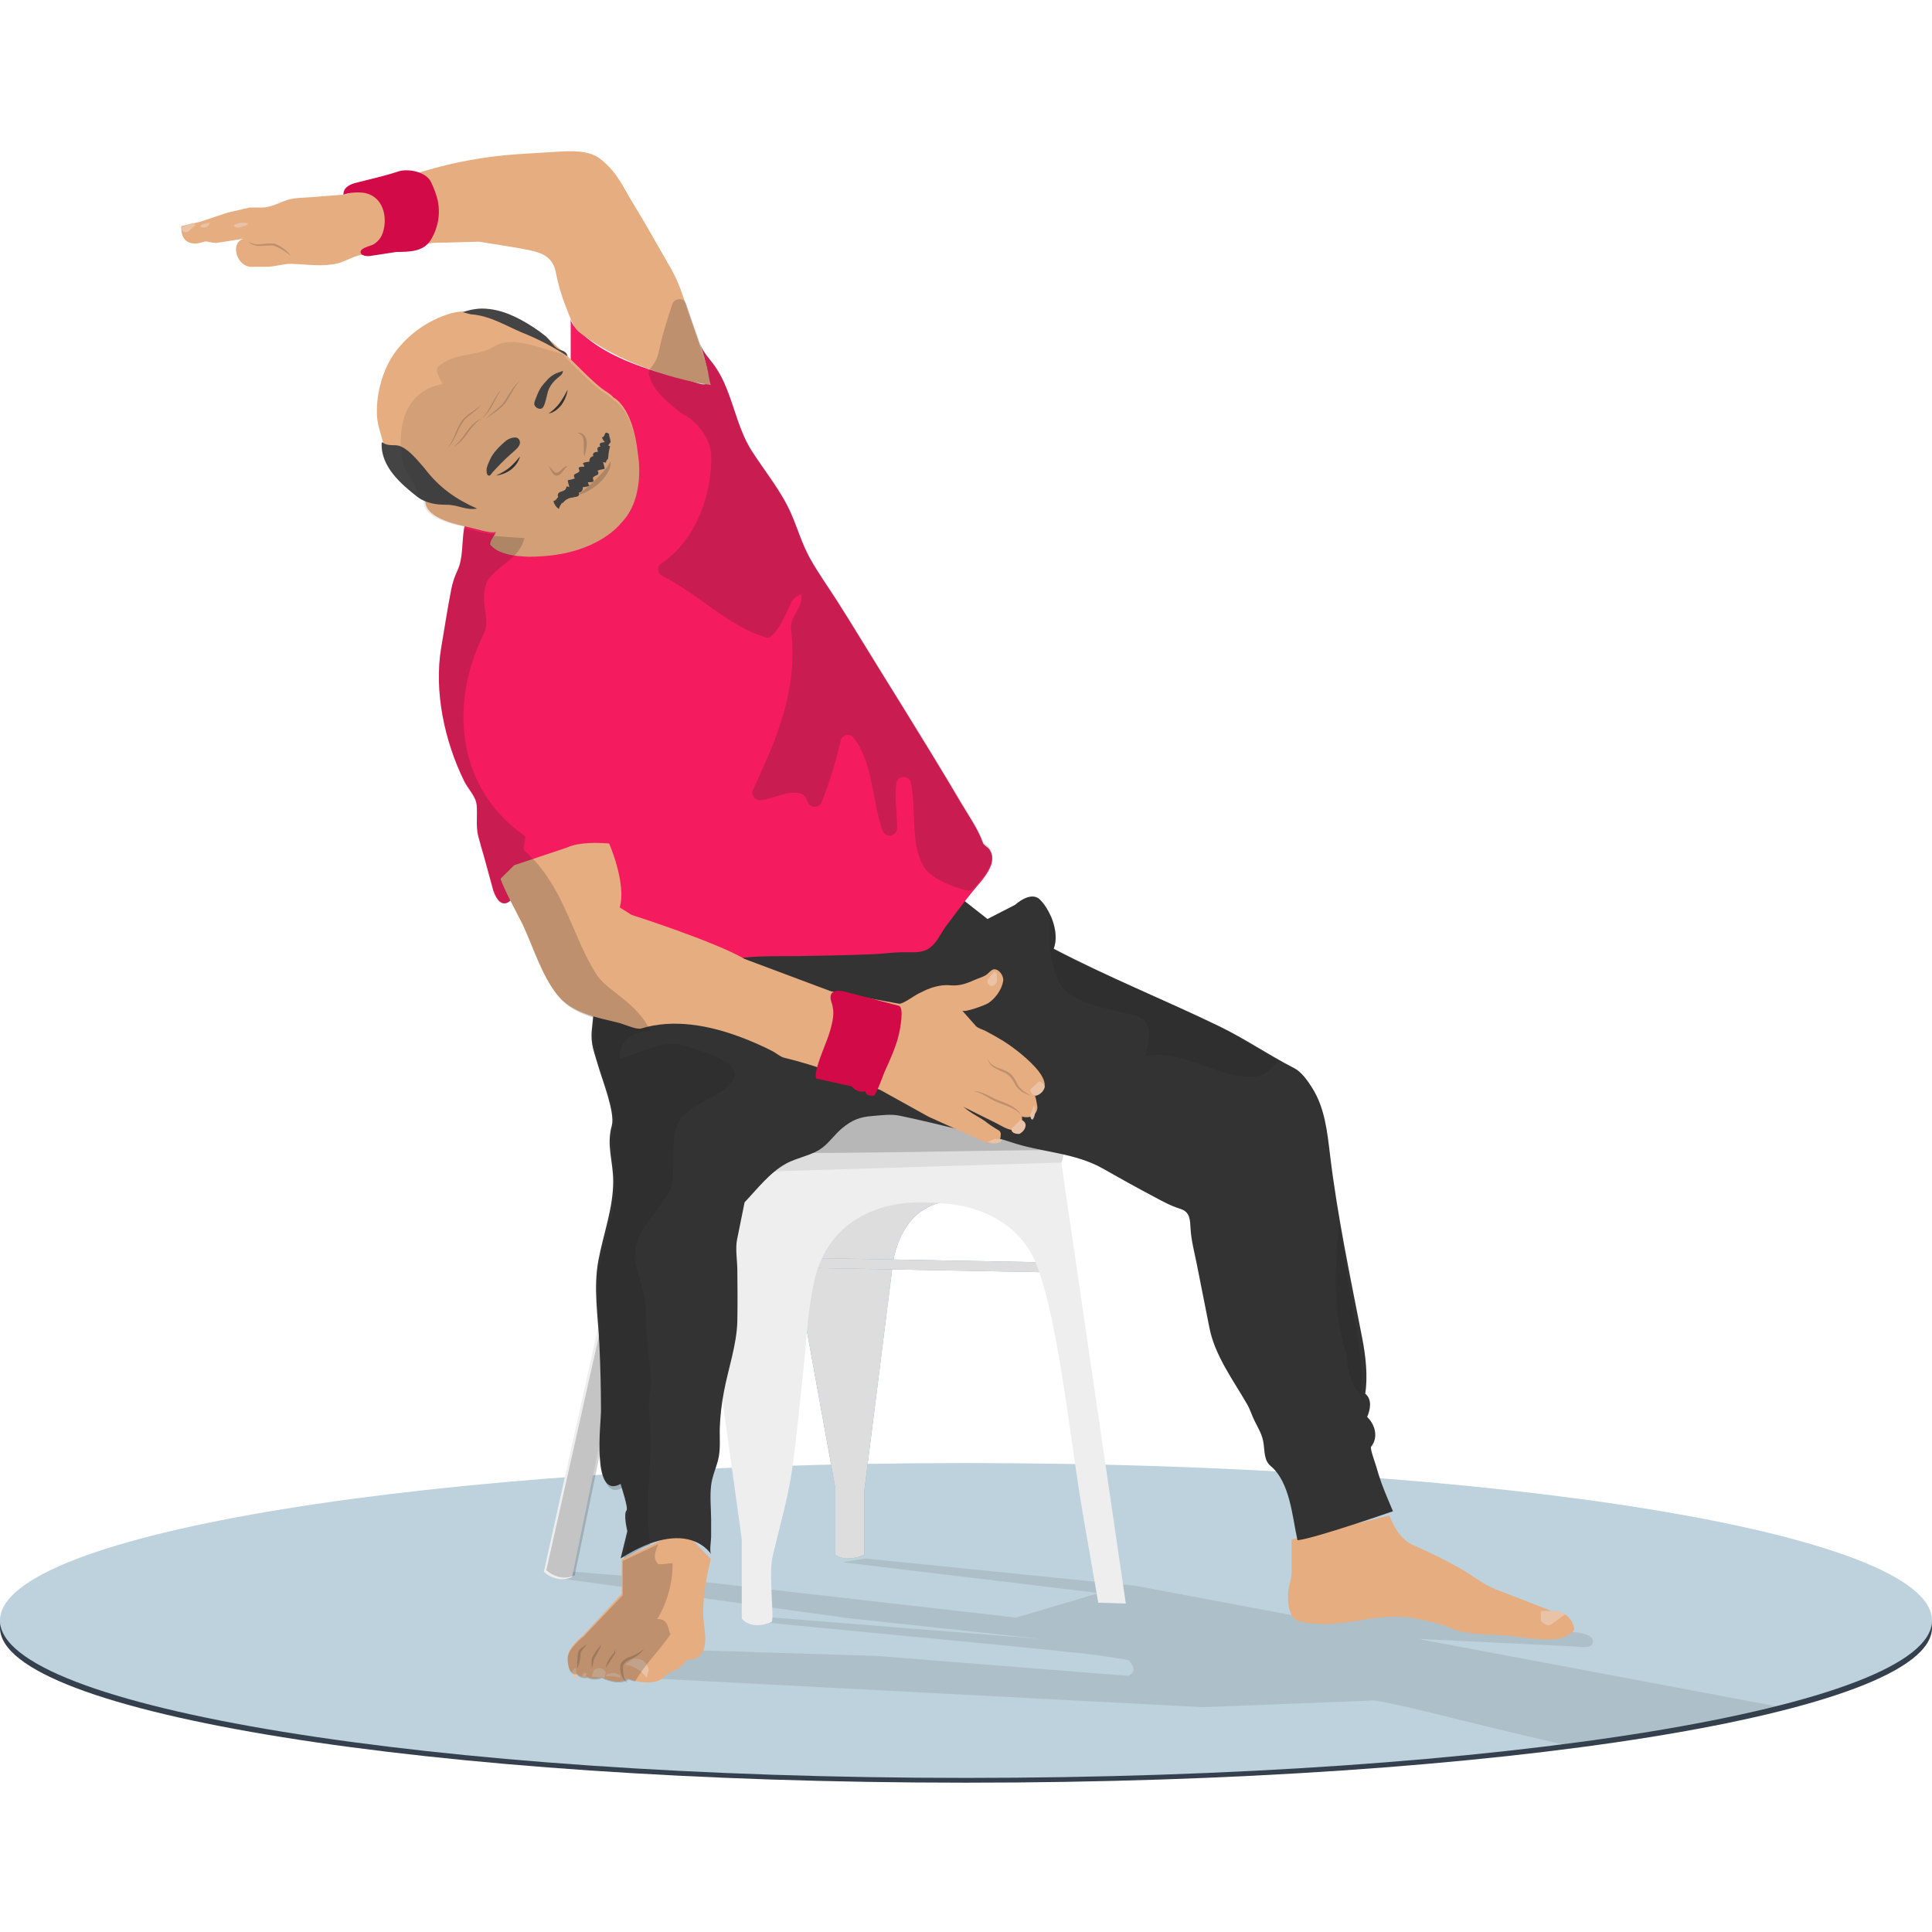 <svg width="500" height="500" viewBox="0 0 500 500" fill="none" xmlns="http://www.w3.org/2000/svg">
<path d="M500 421.231C500 443.388 388.072 461.357 250 461.357C111.928 461.357 0 443.394 0 421.231C0 399.068 111.928 381.11 250 381.11C388.072 381.11 500 399.073 500 421.231Z" fill="#34404D"/>
<path d="M500 419.379C500 441.877 388.072 460.122 250 460.122C111.928 460.122 0 441.882 0 419.379C0 396.875 111.928 378.64 250 378.64C388.072 378.64 500 396.88 500 419.379Z" fill="#BDD2DC"/>
<path opacity="0.1" d="M366.877 424.126L387.573 425.138C394.175 425.457 400.782 425.791 407.384 426.1C408.552 426.151 411.82 426.814 412.196 425.224C412.865 422.405 406.582 422.314 405.187 422.278C400.916 422.167 396.645 421.742 392.384 421.463C391.5 421.461 390.617 421.405 389.739 421.296L360.48 415.804L341.657 419.383L293.992 410.418L223.922 403.332L218.071 404.314L284.41 412.281L262.947 418.629L184.067 409.619L148.562 406.769L143.21 408.247L219.826 418.821L269.225 424.126L200.215 418.629L192.903 419.403L258.167 425.665L278.163 427.689C282.795 428.145 287.426 428.833 292.088 429.628C294.949 432.706 291.98 433.708 291.98 433.708L226.803 428.545L180.352 427.092L170.385 434.452L311.276 441.817L355.628 440.081C364.288 441.392 377.57 445.33 404.559 451.48L410.343 450.736L418.124 449.658L429.686 447.876L433.211 447.289L440.153 446.054L445.911 444.945L452.06 443.67L456.923 442.581L460.494 441.731L366.877 424.126Z" fill="#222222"/>
<path d="M334.264 398.413V407.066C334.264 408.75 333.397 410.582 333.345 412.342C333.266 415.019 333.496 419.077 336.589 419.691C347.522 421.861 353.305 417.644 364.275 418.545C366.087 418.693 372.685 420.152 374.351 420.924C378.703 422.971 383.503 422.971 388.21 423.166C393.053 423.396 397.963 424.737 402.837 424.189C404.059 424.022 405.227 423.59 406.258 422.925C407.878 421.83 407.491 421.39 406.875 419.855C406.875 419.855 405.72 416.943 401.593 416.943L387.071 411.314C383.885 410.08 380.839 407.542 377.851 405.879C373.995 403.709 370.024 401.74 365.957 399.979C362.593 398.546 360.858 395.373 359.521 392.221L334.264 398.413Z" fill="#E6AD81"/>
<path d="M160.906 403.539V412.472L150.96 423.204C150.96 423.204 146.916 426.361 146.916 428.884C146.916 428.884 146.753 433.466 149.179 432.991C149.484 433.403 149.911 433.714 150.402 433.883C150.893 434.051 151.426 434.07 151.928 433.936C152.502 434.221 153.133 434.378 153.777 434.395C154.421 434.412 155.06 434.289 155.649 434.036C155.649 434.036 159.852 436.294 162.442 434.405C162.442 434.405 169.879 437.403 172.628 433.146C172.628 433.146 176.831 431.727 177.64 429.649C177.64 429.649 179.288 429.454 179.38 429.424C180.074 429.237 180.704 428.872 181.205 428.368C181.706 427.864 182.06 427.239 182.231 426.556C182.948 424.058 182.139 421.06 182.026 418.507C181.796 413.341 182.774 408.45 183.951 403.449L176.672 395.924L160.906 403.564" fill="#E6AD81"/>
<path opacity="0.1" d="M174.074 421.85C173.679 422.217 173.284 422.555 172.84 422.922C174.05 423.43 174.074 422.661 174.074 421.85Z" fill="#E6AD81"/>
<path d="M161.729 430.81L163.887 429.315C163.887 429.315 167.091 428.615 167.901 432.102L167.359 434.196C165.864 432.22 163.862 431.016 161.729 430.81Z" fill="#EAC3A6"/>
<path d="M156.995 433.411C156.995 433.411 158.947 432.223 160.494 433.709V434.196C160.494 434.196 158.576 433.511 156.79 433.898L156.995 433.411Z" fill="#EAC3A6"/>
<path d="M153.086 433.881L156.467 434.196L156.79 432.794C156.79 432.794 155.957 430.92 153.736 432.139L153.086 433.881Z" fill="#EAC3A6"/>
<path d="M151.659 434.151C151.659 434.151 151.627 433.329 151.852 433.21C151.852 433.21 151.451 432.651 150.838 433.21C150.684 433.502 150.608 433.825 150.618 434.151C150.962 434.211 151.315 434.211 151.659 434.151Z" fill="#EAC3A6"/>
<path d="M149.07 432.089L149.383 434.163C149.383 434.163 148.596 434.307 148.383 433.993C148.383 433.993 147.856 432.786 148.383 432.089C148.383 432.089 148.943 431.274 149.07 432.089Z" fill="#EAC3A6"/>
<path opacity="0.2" d="M151.852 425.554L151.69 425.815C151.542 426.045 151.372 426.261 151.182 426.461L150.824 426.853C150.7 426.983 150.592 427.125 150.5 427.276C150.45 427.349 150.411 427.428 150.384 427.51C150.345 427.591 150.317 427.677 150.304 427.766L150.24 428.037V428.331C150.24 428.543 150.2 428.76 150.182 428.972C150.169 429.182 150.138 429.391 150.09 429.597C149.997 430.015 149.899 430.385 149.801 430.684C149.703 430.982 149.645 431.227 149.587 431.433L149.489 431.727C149.489 431.727 149.489 431.624 149.443 431.428C149.395 431.164 149.376 430.897 149.385 430.629C149.385 430.292 149.385 429.917 149.449 429.542C149.477 429.358 149.449 429.14 149.477 428.928L149.512 428.287L149.541 427.939L149.633 427.586C149.662 427.466 149.711 427.35 149.778 427.244C149.833 427.137 149.899 427.035 149.974 426.94C150.055 426.853 150.13 426.76 150.211 426.684L150.46 426.489C150.604 426.374 150.756 426.269 150.916 426.173C151.188 425.989 151.43 425.842 151.598 425.722L151.852 425.554Z" fill="#222222"/>
<path opacity="0.2" d="M155.555 425.554C155.553 425.736 155.521 425.916 155.459 426.086C155.4 426.258 155.33 426.426 155.248 426.588C155.09 426.904 154.899 427.195 154.769 427.481C154.726 427.556 154.697 427.627 154.664 427.697L154.549 427.933L154.3 428.384C154.142 428.691 153.964 428.962 153.797 429.253L153.619 429.825L153.5 430.442C153.436 430.88 153.33 431.311 153.183 431.727C153.159 431.501 153.14 431.28 153.135 431.069C153.131 430.859 153.107 430.633 153.092 430.412C153.078 430.191 153.092 429.96 153.092 429.734L153.231 429.047C153.399 428.741 153.562 428.415 153.744 428.123L154.003 427.682L154.142 427.466C154.186 427.384 154.235 427.305 154.29 427.23C154.494 426.949 154.713 426.681 154.947 426.427C155.057 426.302 155.167 426.171 155.263 426.041C155.378 425.891 155.476 425.727 155.555 425.554Z" fill="#222222"/>
<path opacity="0.2" d="M159.11 426.789C159.178 427.104 159.228 427.424 159.259 427.747V427.795L159.212 427.877C158.821 428.529 158.39 429.147 157.98 429.771C157.874 429.924 157.768 430.078 157.67 430.25C157.573 430.423 157.447 430.552 157.361 430.73C157.275 430.907 157.166 431.046 157.064 431.209C156.962 431.372 156.892 431.549 156.79 431.727C156.808 431.516 156.837 431.306 156.876 431.099C156.927 430.897 157.001 430.71 157.068 430.514C157.137 430.322 157.219 430.137 157.314 429.962C157.398 429.779 157.494 429.605 157.6 429.44C157.706 429.277 157.8 429.104 157.913 428.96L158.25 428.481C158.485 428.182 158.736 427.901 159.001 427.642L158.958 427.771C158.994 427.441 159.044 427.112 159.11 426.789Z" fill="#222222"/>
<path opacity="0.2" d="M166.667 426.789C166.488 427.03 166.292 427.261 166.081 427.48C165.87 427.702 165.646 427.912 165.408 428.109L165.05 428.409C164.926 428.5 164.79 428.579 164.655 428.664L163.84 429.163H163.797C163.465 429.282 163.143 429.422 162.834 429.582C162.526 429.744 162.236 429.934 161.969 430.149C161.848 430.251 161.733 430.359 161.624 430.472C161.526 430.581 161.443 430.701 161.377 430.829C161.311 430.951 161.271 431.084 161.259 431.22C161.236 431.38 161.226 431.541 161.229 431.702C161.206 432.369 161.269 433.037 161.414 433.691C161.492 434.016 161.606 434.333 161.753 434.637C161.923 434.939 162.153 435.208 162.432 435.431C162.254 435.363 162.087 435.272 161.938 435.159C161.785 435.043 161.644 434.914 161.519 434.773C161.279 434.483 161.085 434.162 160.945 433.821C160.679 433.142 160.531 432.429 160.506 431.707C160.49 431.519 160.49 431.329 160.506 431.141C160.521 430.929 160.577 430.722 160.673 430.529C160.849 430.162 161.12 429.841 161.463 429.594C161.776 429.357 162.118 429.153 162.482 428.987C162.84 428.827 163.211 428.692 163.593 428.585H163.55L164.352 428.2L164.76 428.007L165.142 427.769C165.389 427.599 165.679 427.474 165.92 427.293C166.161 427.112 166.42 426.976 166.667 426.789Z" fill="#222222"/>
<path d="M398.766 416.915V419.443C398.766 419.443 400.274 421.37 401.668 420.284L404.938 417.824C404.024 417.197 402.945 416.879 401.849 416.915H398.766Z" fill="#EAC3A6"/>
<path d="M207.407 336.65L216.185 385.075V402.372C216.185 402.372 218.676 404.532 223.662 402.372V385.948L230.814 329.085C230.814 329.085 231.498 312.276 245.679 310.844V307.036L207.407 308.765V336.65Z" fill="#7CA5B9"/>
<path d="M207.407 336.65L216.185 385.075V402.372C216.185 402.372 218.676 404.532 223.662 402.372V385.948L230.814 329.085C230.814 329.085 231.498 312.276 245.679 310.844V307.036L207.407 308.765V336.65Z" fill="#DDDDDD"/>
<path d="M208.642 325.554L270.37 326.682V329.258L209.51 328.13L208.642 325.554Z" fill="#7CA5B9"/>
<path d="M208.642 325.554L270.37 326.682V329.258L209.51 328.13L208.642 325.554Z" fill="#DDDDDD"/>
<path d="M196.296 303.332H206.466L249.762 302.036H272.924C272.924 302.036 274.871 302.896 275.308 298.154L239.155 281.11L209.066 286.072L196.296 302.681" fill="#DDDDDD"/>
<path d="M155.369 340.886L140.741 406.772C140.741 406.772 143.916 409.93 148.055 408.133L159.539 352.277L187.015 362.704L191.969 398.343V418.878C191.969 418.878 194.257 422.122 199.704 419.745C200.145 419.555 199.704 413.487 199.704 412.851C199.632 409.36 199.242 405.797 200.047 402.362C201.791 394.965 203.976 387.649 205.023 380.102C206.264 371.108 207.125 362.078 208.064 353.053C208.854 345.439 209.141 337.651 211.075 330.213C214.444 317.27 225.662 311.012 238.443 311.182C242.372 311.228 246.798 311.474 250.609 312.481C258.959 314.673 265.57 319.796 268.529 328C270.72 334.063 272.089 340.562 273.274 346.877C276.141 362.17 277.803 377.679 280.454 393.04C281.716 400.282 282.974 407.525 284.229 414.771L291.358 414.986L274.669 300.863L184.63 303.62L155.395 340.881" fill="#EEEEEE"/>
<path opacity="0.2" d="M275.309 297.602L239.851 281.11L209.623 286.028L200 298.374C225.101 298.526 250.207 297.754 275.309 297.602Z" fill="#222222"/>
<path opacity="0.2" d="M173.413 422.762C172.756 420.879 172.756 418.996 170.12 418.996C172.73 414.59 174.093 409.612 174.074 404.552C172.756 404.552 170.12 405.178 170.12 404.552C168.875 402.962 169.73 401.377 170.36 399.628L161.154 403.986V412.869L151.032 423.547C151.032 423.547 146.916 426.687 146.916 429.196C146.916 429.196 146.75 433.748 149.219 433.276C149.529 433.686 149.963 433.996 150.463 434.165C150.963 434.333 151.505 434.352 152.017 434.22C152.601 434.503 153.244 434.658 153.899 434.675C154.554 434.691 155.205 434.568 155.804 434.314C155.804 434.314 160.081 436.56 162.717 434.682C163.252 434.878 163.798 435.044 164.353 435.178C166.89 430.707 170.662 427.229 173.574 422.876C173.518 422.841 173.464 422.803 173.413 422.762Z" fill="#222222"/>
<path d="M246.216 230.492L255.562 237.836L262.716 234.162C262.716 234.162 266.622 230.548 269.005 232.691C271.388 234.834 274.425 241.053 272.69 245.557C286.586 252.825 301.419 258.759 315.562 265.6C322.253 268.847 328.29 273.02 334.909 276.425C336.824 277.361 338.512 279.83 339.572 281.514C342.856 286.675 343.499 292.92 344.204 298.819C346.124 314.785 349.449 330.445 352.526 346.227C353.422 350.808 354.034 356.025 353.329 360.687C355.151 362.158 354.647 364.845 353.813 366.692C355.933 368.728 356.757 372.057 354.842 374.408C354.492 374.831 355.938 378.724 356.108 379.33C356.546 380.897 357.03 382.46 357.591 383.992C358.471 386.394 359.51 388.74 360.493 391.117C360.493 391.117 340.112 398.191 335.789 398.619C334.436 392.593 333.895 383.62 328.836 379.396C327.163 378.006 327.292 375.635 327.029 373.685C326.726 371.354 325.707 369.766 324.672 367.695C323.988 366.321 323.545 364.789 322.778 363.461C319.175 357.2 314.394 350.808 312.999 343.642C311.915 338.152 310.826 332.664 309.731 327.177C309.124 324.124 308.306 321.111 308.115 318.016C307.986 315.853 308.048 313.66 305.542 312.876C302.881 312.036 301.044 310.988 298.563 309.67C294.147 307.328 289.855 304.952 285.511 302.473C278.043 298.213 269.402 298.274 261.424 295.521C257.446 294.147 252.963 293.485 248.846 292.467C243.524 291.159 238.192 289.866 232.829 288.742C230.508 288.258 228.084 288.65 225.747 288.823C222.499 289.067 220.518 289.841 217.898 292.019C216.102 293.51 214.738 295.536 212.896 296.971C210.219 299.048 206.37 299.516 203.39 301.17C199.154 303.511 195.978 307.705 192.7 311.156C192.7 311.156 190.754 320.79 190.749 320.8C190.271 323.187 190.801 326.195 190.821 328.633C190.863 333.046 190.909 337.463 190.821 341.866C190.693 348.029 188.423 354.31 187.316 360.366C186.753 363.328 186.409 366.327 186.287 369.339C186.189 372.169 186.55 375.085 185.834 377.859C185.273 380.062 184.29 382.139 184.038 384.414C183.693 387.29 184.012 390.226 184.038 393.112C184.038 394.669 184.038 396.227 184.038 397.784C184.038 398.802 183.549 401.408 184.038 402.258C184.038 402.258 178.181 392.181 160.62 403.332L162.355 396.252C162.355 396.252 161.274 391.967 162.139 390.893C162.653 390.282 160.801 384.847 160.62 384.032C153.019 388.287 155.541 368.133 155.535 365.349C155.535 359.465 155.391 353.585 155.103 347.709C154.763 340.456 153.523 333.397 154.866 326.17C156.148 319.309 158.737 312.616 158.696 305.557C158.665 300.437 156.879 296.345 158.361 291.205C159.179 287.815 155.849 279.428 154.887 276.089C153.858 272.46 152.767 270.282 153.173 266.419C153.4 264.281 153.611 261.894 153.899 259.879L156.719 240.371L246.216 230.492Z" fill="#333333"/>
<path opacity="0.2" d="M347.432 347.123C347.432 347.771 348.558 350.346 348.558 350.989C348.558 355.793 350.52 359.348 353.086 362.591C352.936 361.928 352.604 361.336 352.138 360.903C352.751 356.232 352.219 351.015 351.441 346.415C349.774 336.567 348.031 326.765 346.524 316.912C345.576 326.928 344.919 336.949 347.432 347.123Z" fill="#222222"/>
<path opacity="0.2" d="M273.807 253.682C276.366 259.559 286.09 260.867 293.855 262.826C298.384 264.134 297.734 268.703 296.414 273.278C306.762 271.319 315.822 279.806 325.52 278.504C327.337 278.24 329.047 276.508 330.864 274.694C325.684 271.706 320.725 268.429 315.335 265.762C313.677 264.945 312.012 264.141 310.34 263.348L309.153 262.784C307.692 262.095 306.228 261.406 304.761 260.717L304.587 260.639C296.669 256.964 288.675 253.403 280.849 249.546C278.106 248.202 275.383 246.833 272.701 245.411C273.725 242.697 273.075 239.379 271.882 236.665C271.263 242.558 271.586 248.306 273.807 253.682Z" fill="#222222"/>
<path d="M147.698 97.733V82.344C147.698 84.184 150.145 86.004 151.364 87.036C156.155 91.089 162.114 93.634 168.006 95.597C171.953 96.905 176.074 97.682 180.001 99.001C182.801 99.941 183.723 99.752 183.113 96.389C182.706 93.934 182.079 91.52 181.24 89.177C182.033 91.339 183.717 92.97 185.018 94.799C186.234 96.588 187.244 98.508 188.028 100.524C190.219 105.9 191.386 111.767 194.545 116.715C197.959 122.061 202.177 127.1 204.737 132.937C206.452 136.847 207.573 140.874 209.672 144.625C211.771 148.377 214.341 151.954 216.675 155.614C218.754 158.864 220.771 162.151 222.793 165.442C226.55 171.575 230.374 177.708 234.163 183.841C239.087 191.809 243.997 199.792 248.742 207.862C250.708 211.2 253.155 214.624 254.44 218.304C254.578 218.702 255.761 219.382 256.053 219.837C257.077 221.37 256.954 223.031 256.176 224.672C255.014 227.12 252.915 229.19 251.241 231.291C249.029 234.071 246.9 236.912 244.775 239.764C243.429 241.579 242.471 243.981 240.587 245.335C238.442 246.868 235.637 246.357 233.159 246.444C230.851 246.5 228.552 246.833 226.259 246.93C219.537 247.226 212.805 247.339 206.078 247.441C199.782 247.543 193.475 247.124 187.398 248.862C184.813 249.598 182.243 247.426 180.159 246.337C177.922 245.172 175.629 244.083 173.376 242.943C168.052 240.245 162.626 237.7 157.374 234.853C157.471 233.56 157.246 218.529 157.614 218.467C148.399 220.001 137.071 221.314 129.637 227.508L132.197 232.941C132.197 232.941 129.601 236.033 127.661 230.509C126.847 227.539 126.044 224.57 125.225 221.6C124.713 219.842 124.201 218.084 123.74 216.311C123.105 213.704 123.602 211.016 123.351 208.353C123.141 206.099 121.165 204.264 120.192 202.296C115.073 191.983 112.242 178.93 114.208 167.517C115.058 162.559 115.8 157.592 116.767 152.655C117.09 150.943 117.632 149.28 118.38 147.707C119.885 144.533 119.506 140.312 120.085 136.908C120.346 135.375 120.807 135.272 121.738 134.199C124.088 131.49 126.136 127.989 128.148 125C133.205 117.481 138.847 110.336 144.017 102.9C144.698 101.924 147.698 98.965 147.698 97.733Z" fill="#F41C5E"/>
<path d="M102.388 90.976C105.904 86.341 110.787 82.921 116.351 81.196C117.258 80.927 118.187 80.742 119.128 80.643C119.61 80.591 121.648 80.832 121.946 80.556C121.946 80.556 123.568 79.045 128.434 80.525C130.244 81.022 132.016 81.647 133.737 82.394C139.297 84.985 143.675 89.051 147.977 93.255C150.492 95.713 152.977 98.376 155.749 100.547C156.586 101.192 158.033 101.909 158.777 102.882C158.777 102.882 163.782 105.063 165.081 117.522C165.081 117.522 167.273 128.787 160.708 135.398C160.708 135.398 154.948 143.161 139.948 143.97C139.948 143.97 129.892 144.943 126.812 140.897C126.812 139.966 128.014 138.378 128.434 137.497C128.137 138.127 125.473 137.497 124.959 137.369C124.061 137.149 123.168 136.919 122.274 136.688C119.564 136.002 116.664 135.516 114.128 134.292C111.72 133.135 109.698 131.629 110.109 128.762L106.515 126.135C105.052 125.075 103.389 124.409 102.332 122.888C100.602 120.399 99.796 117.45 99.139 114.536C98.625 112.375 97.789 110.312 97.599 108.089C97.178 102.79 98.749 96.404 101.705 91.964C101.906 91.647 102.142 91.309 102.388 90.976Z" fill="#E6AD81"/>
<path d="M46.928 58.526L51.756 57.403L58.994 54.995L64.627 53.709H67.744C69.73 53.709 71.61 52.83 73.403 52.078C75.812 51.062 78.567 51.225 81.119 50.991C83.385 50.788 85.657 50.625 87.923 50.453L89.405 50.346L109.845 44.249C117.64 41.933 125.668 40.479 133.783 39.915C137.226 39.697 140.669 39.494 144.117 39.275C147.407 39.072 152.368 38.737 155.414 41.165C159.886 44.722 161.286 48.532 163.965 52.851C167.205 58.079 170.586 64.241 173.668 69.556C175.98 73.524 177.203 78.127 178.725 82.43C179.627 84.97 180.513 87.546 181.404 90.102C181.949 91.682 182.505 93.262 182.932 94.883C183.36 96.504 183.442 98.104 183.951 99.628C183.951 99.628 165.02 97.377 149.893 85.981C148.365 84.843 147.203 81.251 146.495 79.534C145.309 76.565 144.41 73.489 143.811 70.348C143.124 66.954 140.827 65.583 137.638 64.892C133.136 63.916 128.527 63.317 123.988 62.55L111.918 62.87L93.113 66.05C91.366 66.345 89.222 67.757 87.276 68.189C83.268 69.078 79.504 68.413 75.481 68.281C73.341 68.215 71.212 69.037 69.134 69.037H65.752C61.087 69.662 59.182 62.255 63.501 61.716L55.861 62.89C55.074 62.829 54.293 62.699 53.529 62.499C52.892 62.387 51.69 62.951 51.053 63.007C48.211 63.236 46.755 61.589 46.928 58.526Z" fill="#E6AD81"/>
<path d="M88.911 50.399C88.911 50.399 88.426 48.263 92.002 47.344C95.661 46.378 99.474 45.575 103.055 44.382C105.632 43.517 110.341 44.478 111.537 47.117C112.286 48.621 112.866 50.194 113.268 51.81C114.004 55.223 113.429 58.77 111.645 61.824C109.806 65.158 106.095 65.173 102.586 65.207L95.589 66.275C95.073 66.357 93.888 66.183 93.564 65.791C92.368 64.342 95.846 63.67 96.588 63.288C97.234 62.911 97.795 62.418 98.237 61.838C98.679 61.257 98.994 60.6 99.165 59.905C100.299 56.116 99.165 50.993 94.527 49.964C92.835 49.678 91.096 49.766 89.447 50.22" fill="#D30A48"/>
<path d="M129.663 227.298L133.058 223.926L146.968 219.261C146.968 219.261 149.717 217.654 157.642 218.3C157.642 218.3 162.173 228.585 160.391 234.852L163.463 236.779C163.463 236.779 184.648 243.529 192.737 248.189L215.059 256.546L232.686 259.761C233.592 259.923 236.689 257.634 237.657 257.156C239.868 256.052 241.44 255.315 243.908 255.01C246.498 254.689 247.246 255.859 252.273 253.591C253.261 253.143 254.285 252.909 255.207 252.319C255.77 251.958 256.563 250.9 257.255 250.854C258.632 250.757 259.814 252.685 259.625 253.835C259.297 256.073 257.608 258.413 255.734 259.628C254.941 260.137 249.56 262.141 249.012 261.526L252.57 265.544C253.057 266.093 254.403 266.46 255.043 266.8C256.615 267.629 258.161 268.494 259.676 269.42C262.374 271.073 275.972 280.819 267.775 283.54C268.011 283.464 268.502 286.44 268.477 286.684C268.267 288.83 266.234 289.542 264.381 288.927C264.673 289.024 264.448 290.814 264.35 291.028C262.983 294.08 259.456 291.455 257.516 290.519C255.127 289.332 252.737 288.145 250.348 286.958L248.71 286.145C249.442 286.414 250.056 287.065 250.686 287.503C252.012 288.439 253.471 289.156 254.807 290.077C255.874 290.911 256.996 291.674 258.166 292.36C258.98 292.783 259.098 293.174 258.944 294.217C258.432 297.64 253.604 294.995 251.777 294.176L240.293 288.998L227.837 282.086C219.6 278.988 211.413 275.773 202.93 273.738C201.978 273.515 200.816 272.502 199.946 272.055C197.267 270.682 194.509 269.465 191.688 268.413C183.583 265.361 174.373 263.591 165.895 266.185C164.753 266.536 161.441 265.03 160.053 264.689C154.355 263.286 148.109 262.263 144.234 257.451C140.107 252.324 137.993 245.101 135.223 239.185C134.798 238.285 129.146 227.807 129.663 227.298Z" fill="#E6AD81"/>
<path d="M215.146 259.322C214.373 256.608 215.975 256.075 218.535 256.598L232.601 260.288C234.08 260.679 232.897 266.488 232.688 267.438C231.91 270.909 230.389 274.152 228.93 277.379C228.639 278.034 226.689 283.533 226.136 283.574C226.136 283.574 223.976 283.716 223.971 282.446C223.325 282.59 222.652 282.545 222.032 282.318C221.412 282.091 220.871 281.69 220.474 281.165L211.757 279.239C211.757 279.239 210.304 279.879 211.757 275.224C212.981 271.311 215.013 267.601 215.576 263.388C215.764 262.045 215.631 260.676 215.187 259.393C215.187 259.393 215.156 259.348 215.146 259.322Z" fill="#D30A48"/>
<path d="M98.935 114.443C100.571 115.766 102.371 114.772 103.841 115.598C106.133 116.592 108.42 119.567 109.89 121.22C113.651 126.172 117.9 129.147 123.457 131.625C120.518 132.122 118.557 130.632 115.613 130.632C112.994 130.632 110.381 130.302 108.094 128.65C103.841 125.345 98.449 120.723 98.78 114.61" fill="#444444"/>
<path d="M119.753 80.802C121.417 80.18 123.187 79.865 124.97 79.875C129.712 79.921 134.095 82.134 137.945 84.635C139.123 85.394 140.255 86.218 141.336 87.101C142.322 88.058 142.985 89.177 143.945 89.977C145.103 90.939 146.418 90.459 146.913 92.221C143.14 89.735 139.108 87.642 134.883 85.977C130.641 84.149 126.613 81.653 121.84 81.339L119.753 80.802Z" fill="#444444"/>
<path d="M125.969 121.102C126.147 120.467 126.382 119.848 126.673 119.254C127.505 117.185 129.379 115.364 131.109 113.945C131.695 113.543 132.379 113.295 133.094 113.225C133.413 113.173 133.741 113.244 134.007 113.423C134.273 113.601 134.457 113.873 134.519 114.181C134.901 115.535 132.944 116.771 132.068 117.62C130.43 119.102 128.876 120.668 127.411 122.311C127.255 122.488 126.961 122.993 126.734 123.058C125.869 123.3 125.902 121.86 125.941 121.376C125.945 121.284 125.954 121.193 125.969 121.102Z" fill="#444444"/>
<path opacity="0.2" d="M141.976 120.616C142.056 120.664 142.134 120.721 142.207 120.787C142.398 120.968 142.579 121.166 142.749 121.38C142.967 121.658 143.204 121.91 143.456 122.132C143.577 122.237 143.713 122.308 143.856 122.339C144.005 122.375 144.158 122.357 144.3 122.286C144.388 122.26 144.475 122.224 144.558 122.179L144.749 122.049C144.883 121.936 145.034 121.824 145.171 121.688C145.43 121.428 145.702 121.192 145.985 120.983C146.102 120.892 146.225 120.819 146.354 120.764C146.448 120.709 146.549 120.677 146.652 120.669C146.821 120.669 146.914 120.633 146.914 120.633L146.687 120.805C146.603 120.864 146.524 120.935 146.452 121.018C146.352 121.115 146.257 121.22 146.167 121.332C145.967 121.575 145.749 121.883 145.478 122.203C145.34 122.376 145.191 122.535 145.034 122.677L144.736 122.884C144.646 122.931 144.554 122.973 144.46 123.008C144.242 123.094 144.012 123.108 143.789 123.05C143.577 122.99 143.378 122.862 143.211 122.677C142.951 122.388 142.726 122.046 142.545 121.664L142.167 120.918L141.976 120.616Z" fill="#222222"/>
<path opacity="0.2" d="M149.383 111.974H149.714C149.844 111.972 149.974 111.987 150.1 112.021C150.276 112.054 150.446 112.115 150.602 112.201L150.872 112.347C150.957 112.417 151.031 112.492 151.117 112.568C151.287 112.739 151.425 112.936 151.527 113.15C151.636 113.367 151.714 113.596 151.76 113.832C151.809 114.068 151.839 114.307 151.852 114.548C151.857 115.391 151.744 116.231 151.515 117.046C151.349 117.704 151.221 118.147 151.221 118.147C151.127 117.765 151.078 117.374 151.074 116.982C151.074 116.638 151.074 116.248 151.074 115.817C151.074 115.386 151.104 114.967 151.074 114.542C151.071 114.335 151.053 114.129 151.019 113.925C151.019 113.826 150.982 113.727 150.97 113.634C150.957 113.54 150.914 113.447 150.89 113.36C150.835 113.194 150.759 113.036 150.663 112.888C150.608 112.818 150.559 112.748 150.516 112.684L150.345 112.521C150.239 112.423 150.122 112.337 149.995 112.265C149.895 112.195 149.786 112.136 149.671 112.09L149.383 111.974Z" fill="#222222"/>
<path opacity="0.2" d="M125.926 108.27C126.398 107.76 126.91 107.283 127.459 106.843C127.95 106.448 128.52 105.986 129.109 105.472C129.411 105.215 129.692 104.938 129.949 104.643C130.222 104.349 130.464 104.032 130.673 103.696L131.967 101.665C132.366 101.011 132.814 100.441 133.194 99.939C133.499 99.547 133.827 99.171 134.175 98.811L134.568 98.394L134.237 98.856C134.028 99.149 133.697 99.544 133.378 100.063L132.844 100.898C132.648 101.186 132.482 101.518 132.274 101.84L131.047 103.887C130.817 104.237 130.554 104.567 130.262 104.875C129.986 105.172 129.689 105.453 129.373 105.715C128.759 106.228 128.146 106.64 127.637 107.018C127.128 107.396 126.699 107.683 126.41 107.92L125.926 108.27Z" fill="#222222"/>
<path opacity="0.2" d="M124.691 108.27L124.949 107.989L125.248 107.672C125.377 107.537 125.495 107.39 125.602 107.232L125.997 106.721C126.131 106.527 126.25 106.297 126.393 106.082C126.678 105.648 126.931 105.136 127.211 104.651C127.492 104.165 127.744 103.659 128.011 103.199C128.278 102.739 128.545 102.32 128.774 101.962C128.962 101.678 129.166 101.408 129.386 101.154L129.63 100.863L129.427 101.195C129.303 101.41 129.101 101.706 128.908 102.069C128.489 102.8 127.988 103.823 127.459 104.819C127.317 105.065 127.179 105.331 127.041 105.556C126.9 105.795 126.746 106.025 126.581 106.246C126.438 106.462 126.284 106.67 126.121 106.869L125.662 107.381C125.545 107.533 125.41 107.667 125.262 107.779L124.931 108.05L124.691 108.27Z" fill="#222222"/>
<path opacity="0.2" d="M117.284 115.677L117.653 115.393C117.972 115.139 118.268 114.868 118.538 114.581C119.336 113.697 120.061 112.774 120.71 111.818C121.092 111.291 121.481 110.79 121.896 110.331C122.271 109.909 122.695 109.516 123.163 109.156C123.346 109.008 123.543 108.873 123.753 108.75C123.907 108.649 124.071 108.557 124.242 108.476L124.692 108.27L124.296 108.528C123.948 108.756 123.627 109.009 123.337 109.282C122.476 110.126 121.717 111.031 121.072 111.987C120.414 112.956 119.625 113.866 118.719 114.702C118.405 114.967 118.066 115.214 117.706 115.44L117.284 115.677Z" fill="#222222"/>
<path opacity="0.2" d="M116.05 115.678L116.387 115.14C116.526 114.95 116.65 114.749 116.757 114.539C116.88 114.292 117.036 114.034 117.175 113.728C117.47 113.132 117.759 112.407 118.096 111.634C118.263 111.247 118.455 110.855 118.632 110.452C118.834 110.048 119.056 109.653 119.297 109.271C119.431 109.083 119.543 108.895 119.693 108.702L120.138 108.207C120.45 107.897 120.783 107.608 121.134 107.343C121.809 106.806 122.474 106.414 123.009 106.011C123.277 105.812 123.545 105.635 123.727 105.474C123.918 105.333 124.098 105.177 124.263 105.007L124.692 104.566L124.311 105.05C124.164 105.24 124.003 105.42 123.829 105.587C123.613 105.805 123.384 106.009 123.143 106.199C122.608 106.629 121.981 107.09 121.332 107.611C121.002 107.871 120.687 108.151 120.39 108.449L119.961 108.954C119.838 109.11 119.72 109.314 119.597 109.491C119.355 109.858 119.133 110.238 118.932 110.629C118.739 111.027 118.546 111.408 118.396 111.789C118.048 112.552 117.7 113.261 117.373 113.857C117.223 114.158 117.036 114.394 116.891 114.646C116.767 114.847 116.627 115.038 116.473 115.216L116.05 115.678Z" fill="#222222"/>
<path d="M141.976 107.036L142.247 106.817C142.41 106.674 142.682 106.519 142.953 106.272C143.087 106.151 143.23 106.019 143.388 105.887C143.551 105.748 143.706 105.596 143.852 105.433C144.005 105.267 144.178 105.112 144.346 104.917L144.805 104.342C145.087 103.935 145.388 103.539 145.62 103.125C145.739 102.918 145.877 102.74 145.976 102.551C146.074 102.361 146.183 102.178 146.277 102.011C146.474 101.678 146.608 101.374 146.726 101.178L146.914 100.863L146.845 101.23C146.784 101.558 146.703 101.88 146.603 102.195C146.534 102.39 146.464 102.597 146.381 102.815C146.298 103.046 146.198 103.269 146.084 103.481C145.977 103.72 145.853 103.949 145.714 104.164C145.571 104.388 145.422 104.607 145.274 104.831L144.756 105.405C144.589 105.592 144.407 105.762 144.213 105.91C144.041 106.071 143.855 106.211 143.66 106.329C143.472 106.444 143.294 106.542 143.131 106.634C142.868 106.763 142.595 106.865 142.316 106.938L141.976 107.036Z" fill="#333333"/>
<path d="M128.396 123.085L128.729 122.91C128.933 122.795 129.273 122.671 129.613 122.474L130.157 122.166C130.361 122.055 130.555 121.933 130.737 121.803C130.954 121.674 131.16 121.536 131.355 121.39L131.936 120.93C132.282 120.604 132.659 120.287 132.956 119.957C133.098 119.791 133.277 119.649 133.394 119.497C133.512 119.346 133.654 119.199 133.777 119.065C134.018 118.799 134.191 118.555 134.34 118.399L134.568 118.147C134.568 118.147 134.568 118.252 134.482 118.441C134.405 118.703 134.304 118.961 134.179 119.212C134.099 119.369 134.006 119.534 133.907 119.708C133.801 119.893 133.675 120.072 133.53 120.241C133.398 120.433 133.243 120.616 133.067 120.788C132.888 120.967 132.702 121.142 132.517 121.321L131.899 121.78C131.686 121.929 131.457 122.065 131.213 122.185C130.997 122.31 130.766 122.419 130.521 122.511C130.286 122.603 130.064 122.681 129.86 122.754C129.532 122.86 129.19 122.941 128.84 122.998L128.396 123.085Z" fill="#333333"/>
<path d="M157.364 118.758C157.422 118.325 157.448 117.767 157.511 117.298C157.58 116.686 157.706 116.081 157.889 115.493C157.758 115.493 157.59 115.367 157.448 115.326C157.443 115.3 157.443 115.273 157.448 115.248C157.448 115.081 158.025 114.423 158.025 114.423C158.025 113.766 157.611 112.942 157.611 112.279C157.611 112.279 157.778 112.446 157.862 112.446C156.039 111.126 156.95 112.968 155.792 113.187C155.938 113.652 156.193 114.076 156.536 114.423C155.708 114.507 154.797 114.59 155.378 115.576C154.629 115.576 154.383 116.155 154.797 116.896C153.969 116.979 153.225 117.141 153.555 118.049C153.394 118.07 153.239 118.124 153.101 118.207C152.962 118.29 152.843 118.402 152.749 118.534C152.656 118.666 152.592 118.815 152.56 118.973C152.528 119.132 152.529 119.295 152.564 119.452C151.983 119.614 151.322 119.53 150.824 119.942C151.071 120.109 151.155 120.522 151.238 120.767C150.824 120.85 150.159 120.688 149.829 121.017C149.582 121.179 150.08 121.674 149.913 122.003C149.388 122.749 148.01 122.415 148.754 123.818C146.684 124.643 146.684 123.49 147.345 126.041C147.182 125.962 146.852 125.962 146.601 125.879C146.517 127.773 143.87 126.62 144.452 128.68C143.954 129.009 144.038 129.421 143.456 129.588L143.21 129.666C143.415 130.499 143.913 131.23 144.614 131.727C144.788 131.158 145.069 130.627 145.442 130.162C145.495 130.115 145.573 130.125 145.668 130.162C146.171 129.466 146.92 128.985 147.764 128.816C148.026 128.764 148.288 128.722 148.54 128.696C148.542 128.679 148.542 128.661 148.54 128.644C149.368 128.571 150.112 128.414 149.792 127.507C149.953 127.487 150.108 127.435 150.248 127.353C150.388 127.272 150.509 127.162 150.604 127.031C150.699 126.9 150.766 126.751 150.8 126.593C150.835 126.435 150.836 126.272 150.803 126.114C151.38 125.957 152.045 126.046 152.543 125.639C152.297 125.472 152.218 125.055 152.14 124.81C152.554 124.731 153.188 124.903 153.549 124.575C153.801 124.413 153.308 123.912 153.476 123.584C154 122.848 155.384 123.192 154.655 121.784C156.751 120.981 156.72 122.139 156.086 119.577C156.248 119.661 156.578 119.661 156.83 119.749C156.827 119.553 156.875 119.358 156.968 119.185C157.062 119.012 157.198 118.865 157.364 118.758Z" fill="#444444"/>
<path d="M46.914 58.833L49.894 57.653L50.618 58.243L48.763 59.873C48.763 59.873 47.154 60.884 46.914 58.833Z" fill="#EAC3A6"/>
<path d="M51.855 58.672C51.855 58.672 51.657 57.9 54.321 57.653C54.325 57.684 53.903 59.498 51.855 58.672Z" fill="#EAC3A6"/>
<path d="M60.494 58.265C61.02 57.975 61.629 57.781 62.271 57.699C62.913 57.616 63.572 57.646 64.197 57.787C64.197 57.787 64.298 58.318 62.694 58.619C62.694 58.643 60.894 59.398 60.494 58.265Z" fill="#EAC3A6"/>
<path opacity="0.2" d="M64.197 62.591L64.685 62.81C64.844 62.868 65.024 62.951 65.25 63.017C65.5 63.089 65.756 63.147 66.016 63.191C66.319 63.235 66.627 63.253 66.935 63.245C67.279 63.232 67.623 63.203 67.963 63.158C68.754 63.031 69.561 62.98 70.367 63.005L70.685 63.03H70.711H70.772H70.808H70.88L71.019 63.071C71.221 63.125 71.414 63.197 71.594 63.286C71.954 63.442 72.297 63.621 72.622 63.82C72.92 64.015 73.218 64.193 73.469 64.391C73.716 64.567 73.951 64.753 74.173 64.95C74.36 65.112 74.531 65.285 74.687 65.467C74.826 65.633 74.969 65.765 75.052 65.881C75.221 66.138 75.308 66.295 75.308 66.295C75.308 66.295 75.17 66.171 74.949 65.955C74.811 65.83 74.663 65.711 74.507 65.6C74.338 65.459 74.117 65.322 73.891 65.186C73.665 65.049 73.408 64.875 73.141 64.706C72.874 64.536 72.565 64.387 72.267 64.209C71.969 64.031 71.625 63.878 71.317 63.758C71.156 63.681 70.983 63.62 70.803 63.576L70.665 63.539H70.593H70.557C70.67 63.539 70.588 63.539 70.608 63.539H70.582H70.3C69.534 63.514 68.768 63.543 68.009 63.626C67.635 63.652 67.258 63.652 66.884 63.626C66.535 63.611 66.189 63.559 65.856 63.472C65.587 63.398 65.329 63.299 65.086 63.179C64.909 63.088 64.737 62.99 64.572 62.885L64.197 62.591Z" fill="#222222"/>
<path opacity="0.2" d="M255.556 273.702C255.637 273.953 255.736 274.196 255.852 274.43C255.915 274.544 255.968 274.657 256.031 274.765L256.254 275.061C256.33 275.159 256.414 275.248 256.506 275.326C256.59 275.414 256.681 275.493 256.778 275.563C256.968 275.709 257.167 275.839 257.374 275.951C258.218 276.394 259.149 276.647 260.071 277.03C260.299 277.138 260.527 277.257 260.75 277.381C260.977 277.511 261.194 277.661 261.4 277.829C261.613 278.001 261.813 278.194 261.996 278.406C262.171 278.609 262.333 278.825 262.481 279.053C262.628 279.28 262.762 279.516 262.884 279.76L263.243 280.45C263.369 280.671 263.485 280.898 263.621 281.097C263.755 281.291 263.905 281.472 264.067 281.637L264.635 282.176C264.853 282.333 265.076 282.484 265.294 282.651C265.779 282.942 266.225 283.239 266.667 283.579C266.182 283.358 265.697 283.126 265.178 282.915L264.436 282.516C264.208 282.333 263.98 282.155 263.752 281.977C263.555 281.794 263.372 281.593 263.204 281.378C263.042 281.166 262.893 280.943 262.758 280.709L262.365 280.024C262.234 279.808 262.108 279.571 261.977 279.382C261.842 279.172 261.694 278.972 261.536 278.783C261.381 278.618 261.219 278.461 261.051 278.314C260.868 278.163 260.677 278.026 260.478 277.904C260.275 277.785 260.066 277.672 259.853 277.57C258.942 277.193 258.053 276.755 257.19 276.259C256.973 276.114 256.769 275.948 256.579 275.763C256.394 275.578 256.231 275.368 256.094 275.137L255.895 274.781C255.842 274.657 255.798 274.522 255.755 274.393C255.668 274.17 255.601 273.939 255.556 273.702Z" fill="#222222"/>
<path opacity="0.2" d="M251.852 282.344L252.473 282.379C252.714 282.4 252.953 282.443 253.184 282.505C253.493 282.565 253.793 282.652 254.081 282.766C254.8 283.034 255.497 283.346 256.166 283.7L257.293 284.264C257.664 284.464 258.074 284.629 258.45 284.79C259.279 285.083 260.09 285.412 260.88 285.776C261.577 286.096 262.233 286.481 262.834 286.923C263.263 287.238 263.63 287.61 263.922 288.026C264.028 288.184 264.12 288.348 264.197 288.517L264.102 288.4C264.015 288.291 263.921 288.187 263.821 288.087C263.468 287.736 263.062 287.428 262.614 287.17C261.974 286.807 261.304 286.484 260.61 286.206C259.848 285.898 259.026 285.594 258.19 285.298C257.754 285.107 257.348 284.933 256.962 284.725C256.576 284.516 256.211 284.29 255.85 284.108L254.848 283.53C254.522 283.361 254.216 283.178 253.921 283.052C253.66 282.919 253.389 282.801 253.109 282.7C252.898 282.608 252.676 282.535 252.448 282.483C252.067 282.401 251.852 282.344 251.852 282.344Z" fill="#222222"/>
<path d="M255.59 253.54C256.041 252.978 256.501 252.443 256.942 251.871C257.168 251.582 257.34 251.377 257.635 251.535C257.753 251.608 257.853 251.742 257.921 251.914C257.989 252.087 258.02 252.291 258.011 252.495C258.011 252.795 258.011 253.094 258.011 253.393C258.043 253.649 258.019 253.914 257.943 254.144C257.816 254.44 257.649 254.684 257.454 254.858C257.195 255.08 256.907 255.192 256.614 255.183C256.369 255.156 256.132 255.026 255.927 254.805C255.811 254.711 255.708 254.581 255.623 254.422C255.566 254.277 255.545 254.103 255.561 253.934C255.561 253.855 255.564 253.566 255.59 253.54Z" fill="#EAC3A6"/>
<path d="M266.667 281.931L268.91 279.875C269.276 279.945 269.61 280.118 269.871 280.373C270.132 280.628 270.306 280.953 270.371 281.304C270.24 281.844 269.96 282.341 269.56 282.741C269.159 283.141 268.654 283.431 268.097 283.579C267.707 283.519 267.352 283.331 267.091 283.048C266.831 282.764 266.681 282.403 266.667 282.025" fill="#EAC3A6"/>
<path d="M266.677 288.397L267.611 286.048C267.713 286.246 267.793 286.509 267.843 286.809C267.893 287.11 267.911 287.438 267.897 287.762C267.859 288.211 267.777 288.628 267.659 288.976C267.541 289.323 267.39 289.59 267.221 289.751C267.221 289.751 266.582 289.808 266.677 288.397Z" fill="#EAC3A6"/>
<path d="M261.729 292.163L264.159 289.751C264.567 289.882 264.908 290.106 265.135 290.391C265.362 290.675 265.463 291.006 265.424 291.336C265.377 291.753 265.211 292.157 264.937 292.522C264.662 292.886 264.286 293.202 263.834 293.448C263.834 293.448 261.729 293.634 261.729 292.163Z" fill="#EAC3A6"/>
<path d="M255.556 295.548L257.537 294.69L259.256 294.98C259.256 294.98 259.429 295.767 257.14 295.925L255.556 295.548Z" fill="#EAC3A6"/>
<path opacity="0.2" d="M177.411 270.647C171.549 268.706 166.337 272.589 160.475 273.885C159.821 269.351 164.383 266.765 168.291 266.765C165.033 259.645 157.217 256.407 154.608 252.525C148.097 242.793 146.143 229.224 135.719 220.157C135.064 219.512 136.368 216.925 135.719 216.275C118.128 203.981 116.174 181.956 125.294 163.844C127.248 159.961 123.34 154.782 126.599 149.604C129.852 145.721 134.414 144.425 135.719 139.247C133.131 139.103 130.541 138.932 127.949 138.734L128.434 137.956C128.109 138.873 122.082 137.111 122.082 137.111L120.103 136.665L119.927 137.981V138.115V138.171C119.618 141.244 119.706 144.748 118.412 147.468C117.658 149.044 117.112 150.711 116.788 152.426C115.808 157.374 115.061 162.353 114.21 167.322C112.23 178.76 115.102 191.842 120.237 202.178C121.216 204.156 123.206 205.989 123.418 208.248C123.67 210.917 123.17 213.611 123.81 216.224C124.248 218.001 124.81 219.763 125.305 221.525C126.129 224.501 126.939 227.477 127.759 230.453C129.388 235.063 131.471 233.685 132.12 233.096C133.559 235.97 135.146 238.956 135.368 239.417C138.157 245.374 140.286 252.648 144.442 257.811C146.932 260.884 150.396 262.421 154.062 263.512C153.954 264.572 153.851 265.648 153.742 266.662C153.335 270.524 154.418 272.717 155.459 276.394C156.423 279.755 159.759 288.176 158.939 291.607C157.454 296.781 159.243 300.899 159.274 306.052C159.315 313.157 156.722 319.882 155.438 326.797C154.366 332.596 154.923 338.281 155.387 344.049L141.385 406.361C141.385 406.361 144.576 409.511 148.736 407.718L155.66 374.275C155.66 374.787 155.66 375.259 155.66 375.766C155.66 376.063 155.66 376.36 155.66 376.667C155.66 376.975 155.66 377.251 155.691 377.548C155.939 382.742 157.145 387.24 161.13 384.996C161.311 385.816 163.151 391.286 162.651 391.901C161.785 392.982 162.867 397.294 162.867 397.294L161.429 403.354C163.744 402.12 165.95 400.65 168.286 399.769C166.894 390.549 168.477 381.298 168.322 372.047C168.281 369.332 167.946 366.633 167.925 363.918C167.925 361.726 168.549 359.6 168.482 357.397C168.41 355.026 168.002 352.68 167.791 350.324C167.43 346.226 167.028 342.128 167.028 337.974C167.028 333.441 163.775 328.242 164.424 323.084C165.729 316.609 170.941 313.377 173.545 307.548C175.498 301.078 172.24 292.663 177.452 288.129C180.061 285.568 185.923 283.601 188.532 281.01C194.373 275.18 182.644 272.589 177.411 270.647Z" fill="#222222"/>
<path d="M138.283 104.709C138.357 104.94 138.486 105.15 138.658 105.322C138.83 105.494 139.041 105.622 139.272 105.697C140.618 106.199 140.862 104.773 141.159 103.856C141.526 102.727 141.64 101.518 142.153 100.433C142.645 99.48 143.323 98.635 144.148 97.949C144.759 97.409 145.77 96.869 145.672 95.924C145.672 96.043 144.537 96.394 144.359 96.464C143.235 96.865 142.243 97.565 141.489 98.489C140.96 99.012 140.479 99.582 140.051 100.19C139.584 100.936 139.194 101.729 138.889 102.554C138.667 103.192 138.251 103.931 138.272 104.617C138.274 104.648 138.277 104.678 138.283 104.709Z" fill="#444444"/>
<path opacity="0.2" d="M149.383 128.023L149.523 127.95C149.606 127.9 149.752 127.845 149.903 127.745C150.053 127.644 150.216 127.544 150.411 127.388C150.607 127.233 150.825 127.078 151.054 126.89C151.283 126.703 151.518 126.493 151.78 126.278C152.043 126.064 152.283 125.822 152.568 125.584L153.39 124.821C153.664 124.556 153.949 124.305 154.222 124.027C154.496 123.748 154.781 123.492 155.033 123.223C155.284 122.953 155.553 122.688 155.798 122.432L156.475 121.67C156.659 121.418 156.877 121.19 157.034 120.966C157.19 120.742 157.369 120.537 157.464 120.345C157.559 120.153 157.693 119.984 157.743 119.838C157.861 119.546 157.944 119.381 157.944 119.381C157.944 119.381 157.984 119.559 158.023 119.893C158.031 120.093 158.016 120.293 157.978 120.491C157.943 120.748 157.877 121.002 157.782 121.249C157.553 121.864 157.236 122.454 156.838 123.008C156.609 123.3 156.402 123.625 156.128 123.921C155.872 124.226 155.596 124.519 155.301 124.798C155.016 125.086 154.697 125.351 154.39 125.611C154.083 125.872 153.747 126.082 153.429 126.31C152.841 126.729 152.205 127.099 151.529 127.416C151.26 127.547 150.98 127.662 150.691 127.758C150.466 127.842 150.232 127.91 149.992 127.959C149.844 127.989 149.692 128.006 149.539 128.009L149.383 128.023Z" fill="#222222"/>
<path opacity="0.2" d="M256.047 219.429C255.755 218.995 254.571 218.316 254.432 217.897C253.146 214.22 250.695 210.798 248.727 207.463C243.975 199.394 239.059 191.416 234.128 183.459C230.334 177.331 226.505 171.238 222.743 165.073C220.723 161.784 218.698 158.5 216.617 155.252C214.279 151.596 211.727 148.066 209.604 144.272C207.482 140.477 206.38 136.499 204.663 132.592C202.1 126.759 197.876 121.724 194.457 116.382C191.294 111.438 190.125 105.575 187.931 100.202C187.146 98.188 186.135 96.269 184.917 94.482C183.635 92.669 181.99 91.06 181.18 88.956C180.468 86.913 179.755 84.87 179.032 82.802C178.555 81.454 178.104 80.08 177.643 78.716C177.514 78.332 177.266 77.998 176.935 77.763C176.603 77.528 176.206 77.403 175.799 77.406C175.393 77.409 174.997 77.541 174.67 77.782C174.343 78.023 174.101 78.36 173.978 78.747C172.645 82.873 171.292 86.969 170.502 91.004C170.182 92.584 169.454 94.054 168.39 95.269C168.154 95.54 167.995 95.871 167.932 96.225C167.869 96.58 167.903 96.944 168.032 97.281C168.19 97.679 168.344 98.088 168.493 98.501C169.769 101.683 172.932 104.232 176.126 106.78C176.22 106.852 176.319 106.917 176.423 106.974C180.206 108.915 183.338 112.689 184.02 117.091C184.02 117.173 184.02 117.26 184.02 117.342C184.533 127.658 179.996 139.972 171.251 145.732C170.963 145.916 170.729 146.173 170.574 146.476C170.418 146.78 170.346 147.119 170.365 147.459C170.384 147.799 170.492 148.128 170.681 148.412C170.869 148.697 171.129 148.926 171.435 149.078C180.755 153.674 188.49 162.111 198.265 164.976C200.208 165.62 202.797 160.456 204.74 155.942C204.74 155.293 207.333 153.358 207.333 154.006C207.979 157.229 204.094 159.813 204.74 163.041C206.57 178.812 200.957 191.161 194.898 204.378C194.755 204.686 194.698 205.026 194.73 205.364C194.763 205.701 194.884 206.024 195.083 206.3C195.281 206.575 195.549 206.794 195.86 206.932C196.17 207.071 196.512 207.126 196.851 207.09C200.521 206.661 203.909 204.419 207.272 205.384C207.767 205.525 208.185 205.856 208.436 206.304C208.625 206.651 208.841 207.105 209.061 207.616C209.209 207.972 209.46 208.275 209.782 208.487C210.104 208.699 210.483 208.81 210.869 208.806C211.255 208.801 211.631 208.682 211.949 208.462C212.266 208.243 212.51 207.934 212.649 207.575C214.696 202.417 216.333 197.106 217.545 191.692C217.628 191.339 217.809 191.016 218.069 190.762C218.328 190.507 218.654 190.331 219.01 190.254C219.365 190.176 219.735 190.201 220.078 190.324C220.42 190.448 220.72 190.665 220.943 190.951C226.121 197.764 225.557 207.049 228.422 214.955C228.573 215.387 228.873 215.751 229.269 215.982C229.665 216.214 230.13 216.297 230.582 216.218C231.034 216.139 231.443 215.902 231.736 215.55C232.029 215.198 232.186 214.753 232.18 214.296C232.18 210.4 231.457 206.467 231.97 202.734C232.262 200.594 235.358 200.532 235.773 202.652C237.208 209.935 235.501 218.101 239.033 224.26L239.162 224.47C241.043 227.171 245.451 229.23 250.142 230.43C250.495 230.521 250.867 230.512 251.215 230.403C251.563 230.294 251.873 230.089 252.11 229.812C253.586 228.065 255.186 226.298 256.165 224.266C256.949 222.621 257.088 220.977 256.047 219.429Z" fill="#222222"/>
<path opacity="0.1" d="M165.078 117.934C163.77 105.669 158.726 103.521 158.726 103.521C157.976 102.563 156.517 101.858 155.674 101.222C152.88 99.105 150.376 96.463 147.841 94.044L146.553 92.824C146.453 92.498 146.267 92.203 146.014 91.969C145.761 91.734 145.449 91.569 145.11 91.488C138.731 89.814 132.358 86.764 127.656 89.824C123.083 92.37 117.853 91.095 113.274 94.921C112.623 96.191 113.931 98.102 114.583 99.377C104.123 101.288 102.814 111.476 104.123 119.129C104.64 122.496 108.091 125.138 108.355 128.974C108.763 129.228 109.19 129.452 109.632 129.644C109.596 132.054 111.495 133.395 113.73 134.444C116.285 135.649 119.208 136.127 121.939 136.803C122.84 137.03 123.74 137.257 124.645 137.473C125.162 137.599 127.847 138.22 128.147 137.599C127.723 138.467 126.512 140.029 126.512 140.947C129.616 144.929 139.751 143.971 139.751 143.971C154.867 143.175 160.671 135.533 160.671 135.533C167.287 128.989 165.078 117.934 165.078 117.934Z" fill="#222222"/>
</svg>
